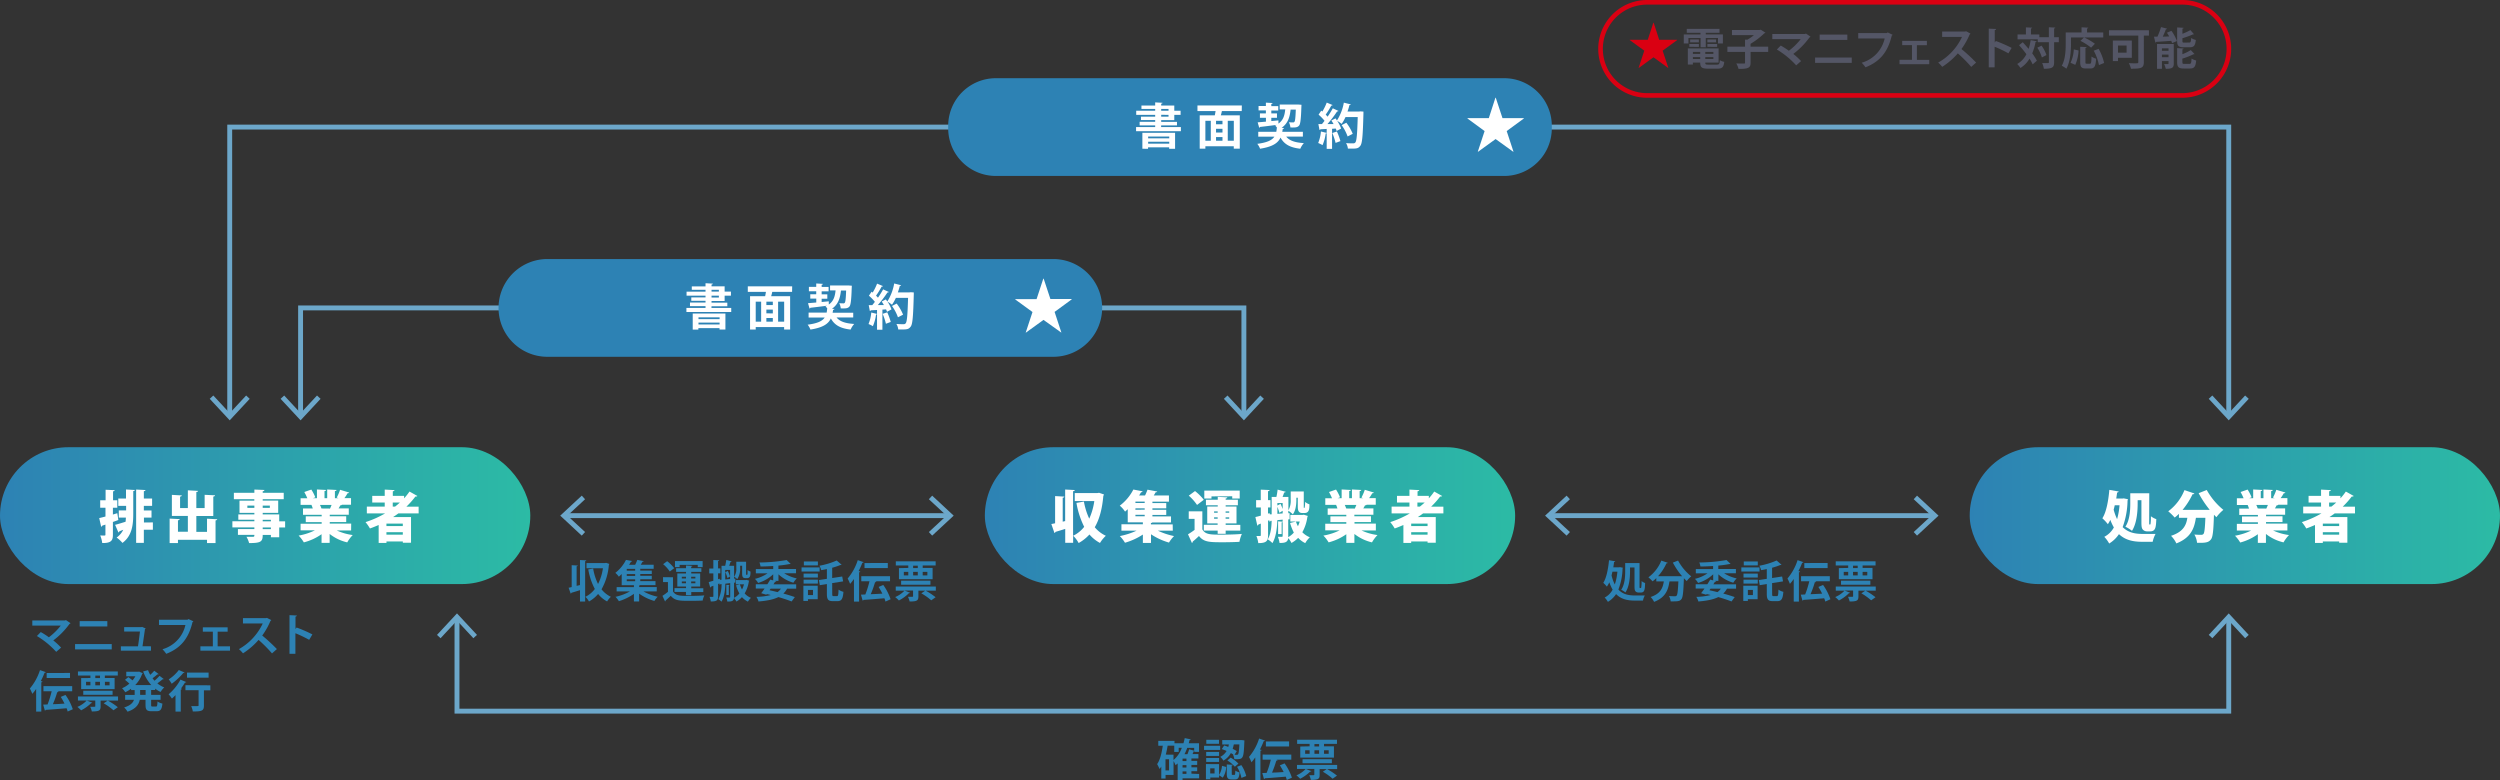 <svg xmlns="http://www.w3.org/2000/svg" xmlns:xlink="http://www.w3.org/1999/xlink" viewBox="0 0 1023 319.23"><rect x="0" y="0" width="1023" height="319.23" fill="#333333" stroke="none"/><defs><style>.cls-1{fill:url(#新規グラデーションスウォッチ_1);}.cls-2{fill:#fff;}.cls-3{fill:url(#新規グラデーションスウォッチ_1-2);}.cls-4{fill:url(#新規グラデーションスウォッチ_1-3);}.cls-5{fill:none;stroke:#6ca7ca;stroke-miterlimit:10;stroke-width:2px;}.cls-6{fill:#6ca7ca;}.cls-7{fill:#2d82b4;}.cls-8{fill:#da0012;}.cls-9{fill:#545666;}</style><linearGradient id="新規グラデーションスウォッチ_1" y1="211" x2="217" y2="211" gradientUnits="userSpaceOnUse"><stop offset="0" stop-color="#2d82b4"/><stop offset="1" stop-color="#2cbba5"/></linearGradient><linearGradient id="新規グラデーションスウォッチ_1-2" x1="403" y1="211" x2="620" y2="211" xlink:href="#新規グラデーションスウォッチ_1"/><linearGradient id="新規グラデーションスウォッチ_1-3" x1="806" y1="211" x2="1023" y2="211" xlink:href="#新規グラデーションスウォッチ_1"/></defs><g id="レイヤー_2" data-name="レイヤー 2"><g id="レイヤー_1-2" data-name="レイヤー 1"><rect class="cls-1" y="183" width="217" height="56" rx="28"/><path class="cls-2" d="M48,210l.43,2.78c-.73.28-1.49.55-2.23.8v5.18c0,2.21-.46,3.52-4.37,3.45A11.49,11.49,0,0,0,41,219.1c.43,0,.87.05,1.22.05.82,0,.92,0,.92-.39v-4.09l-1.32.43a.51.51,0,0,1-.43.44L40.6,212c.72-.16,1.59-.39,2.56-.64v-3.59H41v-3.06h2.21v-4.3l3.7.16c0,.26-.19.42-.65.49v3.65H48v3.06h-1.8v2.78Zm3.56-6v-3.7l3.61.2c0,.23-.18.37-.64.46v9.11c0,4.67-.46,9.17-4.42,12.09a13.88,13.88,0,0,0-2.39-2.2,8.1,8.1,0,0,0,2.71-3.18c-.59.26-1.15.46-1.61.65a.55.55,0,0,1-.36.46l-1.36-3.13c1.13-.28,2.67-.76,4.28-1.26.07-.56.11-1.13.14-1.71H48.61v-2.94h3V207H48.4v-3Zm11,9.77v3H58.86v5.36H55.71V200.32l3.82.2c0,.26-.23.39-.67.49v3h3.38v3H58.86v1.86H62v2.94h-3.1v2Z"/><path class="cls-2" d="M84.71,212.25l4.18.23c0,.25-.21.41-.69.51v9.22H84.71V220.9H72.82v1.31H69.41v-10l4.12.21c0,.27-.23.43-.71.5v4.67h4.05v-6.48H70.33V202.5l4.07.23c0,.25-.23.41-.71.51v4.66h3.18v-7.26l4.18.23c0,.25-.23.41-.71.5v6.53h3.4v-5.42l4.25.2c0,.28-.23.44-.71.53v7.94H80.34v6.48h4.37Z"/><path class="cls-2" d="M116.67,213.33v2.51h-2.41v4h-3.41v-.94H107.5c0,2.76-.76,3.33-5.57,3.33a9.67,9.67,0,0,0-1.08-2.57c.94,0,2.3,0,2.67,0,.57,0,.57-.3.57-.8H97.36v-2.37h6.73v-.69h-9v-2.51h9v-.62H97.52V210.5h6.57v-.64H98v-5h6.07v-.6H95.7v-2.6h8.39v-1.33l4.1.16c0,.27-.21.48-.69.55v.62h8.6v2.6h-8.6v.6h6.34v5H107.5v.64h6.76v2.83Zm-15.45-5.52h2.87v-.92h-2.87Zm9.2-.92H107.5v.92h2.92Zm-2.92,5.82v.62h3.35v-.62Zm3.35,3.82v-.69H107.5v.69Z"/><path class="cls-2" d="M143.67,217.06h-5.88a22.38,22.38,0,0,0,6.55,1.88,14.6,14.6,0,0,0-2.25,3,18.27,18.27,0,0,1-7.2-3.45v3.65h-3.31v-3.54a22,22,0,0,1-7.25,3.34,14.78,14.78,0,0,0-2.13-2.78,24.41,24.41,0,0,0,6.64-2.14H123v-2.72h8.63v-.64h-6.51v-2.37h6.51v-.64h-7.64v-2.58h4a15.34,15.34,0,0,0-.55-1.49H123V203.9h2.76a23.26,23.26,0,0,0-1.24-2.57l2.87-1a17.56,17.56,0,0,1,1.64,3.18l-1,.36h1.66v-3.58l3.74.2c0,.23-.2.39-.64.46v2.92h1.1v-3.58l3.82.2c0,.26-.23.39-.67.49v2.89h1.5l-.76-.27a18.21,18.21,0,0,0,1.38-3.18l3.72,1.13a.64.64,0,0,1-.66.28,17.05,17.05,0,0,1-1.29,2h2.71v2.72h-3.74a.68.68,0,0,1-.65.23,11.13,11.13,0,0,1-.71,1.26h4.18v2.58h-7.79v.64h6.74v2.37h-6.74v.64h8.78Zm-8.62-8.95c.21-.44.44-1,.64-1.49h-4.76a8.16,8.16,0,0,1,.6,1.45l-.27,0v0Z"/><path class="cls-2" d="M171.31,210.09H163c-.69.53-1.41,1-2.14,1.49h7.33v10.51h-3.35v-.53h-6.7v.62h-3.19v-7.35c-1.18.5-2.35,1-3.57,1.42a19.08,19.08,0,0,0-1.81-2.6,40.42,40.42,0,0,0,8-3.56h-7.46v-2.78h7.32v-1.68h-5.11v-2.71h5.11v-2.58l4,.21c0,.25-.23.41-.69.5v1.87h4.62v1a25.89,25.89,0,0,0,2.21-2.78l3.22,1.81a.63.63,0,0,1-.53.23,1.35,1.35,0,0,1-.28,0,34.26,34.26,0,0,1-3.68,4.14h5Zm-6.48,5.17v-1h-6.7v1Zm-6.7,3.52h6.7v-1h-6.7Zm2.58-13.15v1.68h.94c.69-.53,1.36-1.11,2-1.68Z"/><rect class="cls-3" x="403" y="183" width="217" height="56" rx="28"/><path class="cls-2" d="M449.75,201.65l2,.69a2.2,2.2,0,0,1-.27.58c-.46,5.26-1.56,9.49-3.5,12.83a13,13,0,0,0,4.53,3.49,13.67,13.67,0,0,0-2.39,2.94,14.85,14.85,0,0,1-4.32-3.47,17,17,0,0,1-4.42,3.5,12.33,12.33,0,0,0-2.25-3v2.9h-3.24v-5.68c-1.5.48-2.92.9-4,1.22a.57.57,0,0,1-.41.46l-1.27-3.68,1.54-.3V203l3.77.21c0,.25-.2.39-.66.46v9.79l1-.23V200.32l3.93.2c0,.26-.23.42-.69.49v18.23a12.72,12.72,0,0,0,4.55-3.66,35.08,35.08,0,0,1-3.17-9.79l3.06-.55a28,28,0,0,0,2.18,7,26.45,26.45,0,0,0,2.07-7.2h-8v-3.29h9.31Z"/><path class="cls-2" d="M479.91,217.15h-6.12a29,29,0,0,0,6.63,2.21,14.21,14.21,0,0,0-2.07,2.66,25.92,25.92,0,0,1-7.36-3.4v3.54h-3.33v-3.42a27,27,0,0,1-7.32,3.35,15,15,0,0,0-2.11-2.73,29.86,29.86,0,0,0,6.85-2.21h-6.19v-2.62h8.77v-.78h-6.19v-5.39c-.34.33-.71.65-1.1,1a10.77,10.77,0,0,0-2.16-2.44,19.39,19.39,0,0,0,5.56-6.6l3.79.72a.6.6,0,0,1-.64.39c-.25.43-.51.87-.8,1.31h2.43a18.86,18.86,0,0,0,1-2.37l4,.76c-.07.2-.28.3-.67.32-.21.41-.48.85-.76,1.29h6.21v2.55h-6.76v.57h5.66V208h-5.66v.6h5.66v2.11h-5.66v.6h7.61v2.49h-7.66a1.05,1.05,0,0,1-.57.23v.55h8.92Zm-11.5-11.32v-.57h-3.79v.57Zm0,2.72V208h-3.79v.6Zm-3.79,2.11v.6h3.79v-.6Z"/><path class="cls-2" d="M492,209.24v7.36c1.17,2.18,3.4,2.18,7.84,2.18,2.76,0,6-.09,8.33-.3a15.18,15.18,0,0,0-1,3.24c-1.79.1-4.25.17-6.55.17-5.61,0-8,0-10-2.56-.88.85-1.77,1.66-2.56,2.3a.48.48,0,0,1-.34.53l-1.59-3.52a31.73,31.73,0,0,0,2.69-1.81v-4.51h-2.39v-3.08Zm-3-8.3a19.92,19.92,0,0,1,3.59,3.58l-2.76,2.1a20,20,0,0,0-3.38-3.8Zm9.27,17.5v-1.31H492.6v-2.37h5.65v-.58H494v-6.9h4.3v-.53h-4.83V204.5h4.83v-1.19l3.91.2c0,.26-.2.42-.67.49v.5h5v2.25h-5v.53h4.44v6.9h-4.44v.58h6v2.37h-6v1.31Zm-2.53-15.32V204H492.8v-3.26h14.49V204h-3.06v-.92Zm1.06,6.14v.55h1.47v-.55Zm0,3h1.47v-.56h-1.47Zm6.19-3h-1.48v.55H503Zm0,3v-.56h-1.48v.56Z"/><path class="cls-2" d="M533.51,210.62l1.65.5a.88.88,0,0,1-.18.39,17.6,17.6,0,0,1-2.07,6.28,8.9,8.9,0,0,0,3.08,2.07,9.69,9.69,0,0,0-1.88,2.39,9.52,9.52,0,0,1-2.9-2.16,11.5,11.5,0,0,1-2.74,2.09,10.74,10.74,0,0,0-1.31-2c-.23,1.77-1.45,2-3.58,2a10,10,0,0,0-.67-2.52c.39,0,.8,0,1.13,0,.73,0,.82,0,.82-.37v-5.75c0,.12-.16.19-.41.23v4.76H523v-5.19l1.86.14v-.85l-2.18.22c-.09,3.11-.51,6.88-2,9.39a8.87,8.87,0,0,0-1.93-1.52c1.24-2.12,1.54-5,1.61-7.61l-.43,0a.5.5,0,0,1-.46.35l-.1-.58-.48.19V219c0,2.34-.62,3.24-4,3.24a10.84,10.84,0,0,0-.78-2.92c.6,0,1.26,0,1.49,0s.32-.09.32-.34v-4.72l-1,.37a.51.51,0,0,1-.43.44l-.79-3.5c.63-.13,1.41-.34,2.23-.57v-3.34H514v-3h1.9v-4.3l3.62.16c0,.26-.19.42-.65.49v3.65h1v3h-1v2.51l.65-.18.09.48.76,0v-7.12h1.93a25.89,25.89,0,0,0,.5-3l3.32.89c-.1.19-.3.28-.65.3-.16.53-.39,1.17-.64,1.8h2.39v5.45a8.08,8.08,0,0,0,.94-4.42V201.1h5.34V207c0,.83,0,.83.11.83s.19,0,.25-.09a11.2,11.2,0,0,0,.19-2.37,5.14,5.14,0,0,0,1.77,1c0,1.82-.09,3.55-2,3.55h-.94c-1.82,0-1.82-1.59-1.82-2.86v-3.4h-.59v.81c0,1.88-.23,4.41-1.45,6a10.15,10.15,0,0,0-1.84-1.47v1l.53,0,0,2.48-.57.07v7.25a8.52,8.52,0,0,0,2.3-1.87A20.2,20.2,0,0,1,527.9,214l2.41-.58a10.44,10.44,0,0,0,.81,1.91,14.6,14.6,0,0,0,.73-1.93H528v-2.69h5.06ZM524,206.16c.3.66.64,1.49.87,2.14v-2.44H522.7v1Zm-1.29,4.11,2.16-.18V209l-1.33.85c-.16-.62-.51-1.61-.83-2.46Z"/><path class="cls-2" d="M563,217.06h-5.88a22.38,22.38,0,0,0,6.55,1.88,14.6,14.6,0,0,0-2.25,3,18.33,18.33,0,0,1-7.2-3.45v3.65h-3.31v-3.54a22,22,0,0,1-7.24,3.34,14.84,14.84,0,0,0-2.14-2.78,24.3,24.3,0,0,0,6.64-2.14h-5.88v-2.72h8.62v-.64H544.4v-2.37h6.51v-.64h-7.63v-2.58h4a15.34,15.34,0,0,0-.55-1.49h-4.42V203.9h2.76a23.26,23.26,0,0,0-1.24-2.57l2.87-1a16.94,16.94,0,0,1,1.64,3.18l-1,.36H549v-3.58l3.75.2c0,.23-.21.39-.65.46v2.92h1.11v-3.58l3.81.2c0,.26-.23.39-.66.49v2.89h1.49l-.76-.27a18.21,18.21,0,0,0,1.38-3.18l3.73,1.13a.65.65,0,0,1-.67.28,15.88,15.88,0,0,1-1.29,2h2.72v2.72h-3.75c-.09.16-.32.25-.65.23a11.13,11.13,0,0,1-.71,1.26H562v2.58h-7.8v.64H561v2.37h-6.74v.64H563Zm-8.62-8.95c.21-.44.44-1,.65-1.49h-4.76a8.85,8.85,0,0,1,.59,1.45l-.27,0v0Z"/><path class="cls-2" d="M590.64,210.09h-8.32c-.69.53-1.41,1-2.14,1.49h7.33v10.51h-3.35v-.53h-6.7v.62h-3.19v-7.35c-1.17.5-2.35,1-3.56,1.42a19.17,19.17,0,0,0-1.82-2.6,40.42,40.42,0,0,0,8-3.56h-7.45v-2.78h7.31v-1.68h-5.1v-2.71h5.1v-2.58l4,.21c0,.25-.23.41-.69.5v1.87h4.62v1a24.7,24.7,0,0,0,2.21-2.78l3.22,1.81a.63.63,0,0,1-.53.23,1.26,1.26,0,0,1-.27,0,36.06,36.06,0,0,1-3.68,4.14h5Zm-6.48,5.17v-1h-6.7v1Zm-6.7,3.52h6.7v-1h-6.7ZM580,205.63v1.68H581c.69-.53,1.36-1.11,2-1.68Z"/><rect class="cls-4" x="806" y="183" width="217" height="56" rx="28"/><path class="cls-2" d="M869,203.93l1.75.34a4.75,4.75,0,0,1-.16.6,33,33,0,0,1-2,10.83c2.23,2.21,5,2.78,8.12,2.78,1.06,0,4.1,0,5.34,0a12,12,0,0,0-1.18,3.22h-4.32c-3.68,0-6.9-.69-9.47-3.13a12.94,12.94,0,0,1-4,3.84,13.39,13.39,0,0,0-2-2.74,9.38,9.38,0,0,0,3.91-3.84,20.83,20.83,0,0,1-1.45-3.1,14.14,14.14,0,0,1-1,1.77,19,19,0,0,0-2.26-2.42c1.61-2.46,2.47-7.1,2.86-11.63l3.84.67a.61.61,0,0,1-.65.39c-.11.82-.23,1.67-.37,2.5h2.58Zm-3.65,2.82c-.12.63-.28,1.22-.44,1.8a22.16,22.16,0,0,0,1.4,3.88,28.35,28.35,0,0,0,1-5.68Zm14.09,6.88c0,.87,0,1,.19,1s.27,0,.36-.12a21.19,21.19,0,0,0,.16-3.26,8,8,0,0,0,2.21,1.19c-.14,3.27-.27,5-2.53,5h-1.22a2.36,2.36,0,0,1-1.72-.69c-.44-.48-.62-1.08-.62-2.92v-9.15h-1.54V206c0,3.27-.35,8.14-2.32,11.22a13.3,13.3,0,0,0-2.7-1.68c1.82-2.78,2-6.8,2-9.56v-4.14h7.77Z"/><path class="cls-2" d="M904.21,208.62a42.41,42.41,0,0,1-4.53-6.81L903,200.5a28.18,28.18,0,0,0,6.81,8.14,16.82,16.82,0,0,0-2.86,3c-.34-.33-.66-.67-1-1-.2,6.51-.46,9.13-1.22,10.07-1,1.31-2.23,1.47-5.7,1.41a7.92,7.92,0,0,0-1.1-3.38c1.15.09,2.23.11,2.8.11a1.12,1.12,0,0,0,.92-.35c.42-.45.62-2.36.79-6.62h-3.87c-.64,4.07-1.84,8.07-8,10.49a11.45,11.45,0,0,0-2.18-3.11c5-1.65,6.23-4.34,6.67-7.38h-3.45v-1.61a16.37,16.37,0,0,1-1.73,1.52,23,23,0,0,0-2.64-2.57,20,20,0,0,0,6.64-8.67l4.07,1.38a.67.67,0,0,1-.75.29,29.79,29.79,0,0,1-4.1,6.42h10.28Z"/><path class="cls-2" d="M936,217.06h-5.88a22.38,22.38,0,0,0,6.55,1.88,14.6,14.6,0,0,0-2.25,3,18.27,18.27,0,0,1-7.2-3.45v3.65h-3.31v-3.54A22,22,0,0,1,916.7,222a14.84,14.84,0,0,0-2.14-2.78,24.3,24.3,0,0,0,6.64-2.14h-5.88v-2.72h8.62v-.64h-6.51v-2.37h6.51v-.64H916.3v-2.58h4a15.34,15.34,0,0,0-.55-1.49h-4.42V203.9h2.76a23.26,23.26,0,0,0-1.24-2.57l2.87-1a16.94,16.94,0,0,1,1.64,3.18l-1,.36H922v-3.58l3.75.2c0,.23-.21.39-.65.46v2.92h1.11v-3.58l3.81.2c0,.26-.23.39-.66.49v2.89h1.49l-.76-.27a18.21,18.21,0,0,0,1.38-3.18l3.73,1.13a.65.65,0,0,1-.67.28,17.05,17.05,0,0,1-1.29,2H936v2.72h-3.75c-.09.16-.32.25-.65.23a11.13,11.13,0,0,1-.71,1.26h4.19v2.58h-7.8v.64H934v2.37h-6.74v.64H936Zm-8.62-8.95c.21-.44.44-1,.64-1.49h-4.76a8.16,8.16,0,0,1,.6,1.45l-.27,0v0Z"/><path class="cls-2" d="M963.67,210.09h-8.32c-.69.53-1.41,1-2.14,1.49h7.33v10.51h-3.35v-.53H950.5v.62h-3.2v-7.35c-1.17.5-2.35,1-3.57,1.42a18.23,18.23,0,0,0-1.81-2.6,40.42,40.42,0,0,0,8-3.56h-7.45v-2.78h7.31v-1.68h-5.11v-2.71h5.11v-2.58l4,.21c0,.25-.23.41-.69.5v1.87h4.62v1a24.7,24.7,0,0,0,2.21-2.78l3.22,1.81a.63.63,0,0,1-.53.23,1.45,1.45,0,0,1-.28,0,34.26,34.26,0,0,1-3.68,4.14h5Zm-6.48,5.17v-1H950.5v1Zm-6.69,3.52h6.69v-1H950.5Zm2.57-13.15v1.68H954c.69-.53,1.36-1.11,2-1.68Z"/><polyline class="cls-5" points="94 169.83 94 52 912 52 912 169.83"/><polygon class="cls-6" points="102.18 163.2 100.72 161.84 94 169.06 87.29 161.84 85.82 163.2 94 172 102.18 163.2"/><polygon class="cls-6" points="903.82 163.2 905.28 161.84 912 169.06 918.71 161.84 920.18 163.2 912 172 903.82 163.2"/><polyline class="cls-5" points="187 253.17 187 291 912 291 912 253.17"/><polygon class="cls-6" points="178.82 259.8 180.28 261.16 187 253.94 193.71 261.16 195.18 259.8 187 251 178.82 259.8"/><polygon class="cls-6" points="920.18 259.8 918.72 261.16 912 253.94 905.29 261.16 903.82 259.8 912 251 920.18 259.8"/><polyline class="cls-5" points="123 169.83 123 126 509 126 509 169.83"/><polygon class="cls-6" points="131.18 163.2 129.72 161.84 123 169.06 116.29 161.84 114.82 163.2 123 172 131.18 163.2"/><polygon class="cls-6" points="500.82 163.2 502.29 161.84 509 169.06 515.71 161.84 517.18 163.2 509 172 500.82 163.2"/><rect class="cls-7" x="388.84" y="32.84" width="245.31" height="38.31" rx="18.65"/><path class="cls-7" d="M615.51,33.69a17.83,17.83,0,0,1,17.8,17.8v1a17.83,17.83,0,0,1-17.8,17.8h-208a17.83,17.83,0,0,1-17.8-17.8v-1a17.83,17.83,0,0,1,17.8-17.8h208m0-1.69h-208A19.5,19.5,0,0,0,388,51.49v1A19.5,19.5,0,0,0,407.49,72h208A19.5,19.5,0,0,0,635,52.51v-1A19.5,19.5,0,0,0,615.51,32Z"/><path class="cls-8" d="M893,1.89a18.11,18.11,0,1,1,0,36.22H674a18.11,18.11,0,0,1,0-36.22H893M893,0H674a20,20,0,0,0,0,40H893a20,20,0,0,0,0-40Z"/><path class="cls-7" d="M224,145.16a19.16,19.16,0,0,1,0-38.32H431a19.16,19.16,0,1,1,0,38.32Z"/><path class="cls-7" d="M431,107.69a18.31,18.31,0,0,1,0,36.62H224a18.31,18.31,0,0,1,0-36.62H431m0-1.69H224a20,20,0,0,0,0,40H431a20,20,0,0,0,0-40Z"/><path class="cls-2" d="M475.12,52h8.1V53.7H464.88V52h7.82V51.3h-6.36V49.84h6.36v-.7h-5.82v-1.4h5.82V47h-7.76V45.32h7.76v-.74h-5.62v-1.4h5.62V41.9l3,.16c0,.22-.16.32-.54.38v.74h5.36v2.14h2.58V47h-2.58v2.16h-5.36v.7h6.46V51.3h-6.46Zm-7.66,8.86V54.34h13.38v6.54h-2.42V60.3h-8.64v.6Zm11-5h-8.64v.74h8.64Zm-8.64,2.92h8.64V58h-8.64Zm5.34-14.2v.74h3v-.74Zm0,2.4v.76h3V47Z"/><path class="cls-2" d="M508.12,45.44H500a17.39,17.39,0,0,1-.44,1.76h7.76V60.84h-2.46v-1H493.24v1h-2.32V47.2h6.18c.12-.56.22-1.18.32-1.76H490V43.16h18.16Zm-14.88,4V57.6h2.22V49.42Zm7,1.4v-1.4H497.6v1.4Zm0,3.4V52.7H497.6v1.52ZM497.6,56.1v1.5h2.64V56.1Zm7.28,1.5V49.42H502.4V57.6Z"/><path class="cls-2" d="M533.14,55.9h-6.82c1.34,1.68,3.64,2.44,7.22,2.66a8.63,8.63,0,0,0-1.46,2.3c-4.22-.48-6.58-1.82-8.1-4.56-1,2.2-3.16,3.74-8.36,4.56a7,7,0,0,0-1.14-2c4.1-.54,6-1.48,7-2.94h-6.6v-2h7.38c.1-.54.18-1.12.24-1.76a4.48,4.48,0,0,0-.74-.76,5,5,0,0,0,.66-.3v0c-2.56.34-5.14.66-6.82.84a.42.42,0,0,1-.34.32l-.62-2.2c.94-.08,2.1-.16,3.38-.28V48.2h-2.46V46.4H518V45.18h-3v-1.8h3V42l2.74.16c0,.18-.16.3-.52.36v.9h2.84v1.8h-2.84V46.4h2.32v1.8h-2.32v1.34l2.92-.28,0,1.32c2-1.4,2.54-3.42,2.78-5.8h-2.26v-2h7.66l1.26.1c-.12,1-.1,7.36-.92,8.42-.66.84-1.4.92-3.62.86a6.26,6.26,0,0,0-.62-2.14c.7.06,1.32.08,1.66.08a.66.66,0,0,0,.6-.26c.28-.34.44-1.66.56-5h-2.12c-.32,2.9-1,5.6-3.68,7.46l1,.08c0,.2-.22.34-.54.38-.06.4-.12.8-.2,1.18h8.44Z"/><path class="cls-2" d="M556.64,45.58l1.28.08c0,.2,0,.52,0,.78-.24,9-.48,12.18-1.26,13.2s-1.36,1.18-3.44,1.18c-.54,0-1.1,0-1.66,0a5.32,5.32,0,0,0-.76-2.26c1.26.1,2.4.1,2.92.1a1,1,0,0,0,.86-.34c.58-.6.8-3.52,1-10.42h-5a16.62,16.62,0,0,1-1.58,2.8,12,12,0,0,0-1.82-1.24,14.74,14.74,0,0,1,1.62,3.14l-1.84,1a8.54,8.54,0,0,0-.38-1l-1.5.1v8.22h-2.2V54.46c-.06.12-.22.16-.4.14a17.87,17.87,0,0,1-1.3,4.8,10.53,10.53,0,0,0-1.78-.88,15.89,15.89,0,0,0,1.12-4.72l2.36.58V52.76l-2.56.14a.43.43,0,0,1-.38.28l-.46-2.4h1.46c.34-.42.7-.86,1.06-1.34a18.06,18.06,0,0,0-2.44-2.52l1.1-1.64.44.36a21.33,21.33,0,0,0,1.8-3.66l2.4,1a.52.52,0,0,1-.54.22,31.86,31.86,0,0,1-2.28,3.7q.45.45.78.84a36.6,36.6,0,0,0,2.12-3.42l2.34,1.08a.68.68,0,0,1-.58.2,45.4,45.4,0,0,1-3.94,5.16l2.5,0c-.3-.5-.6-1-.9-1.46.64-.34,1.18-.6,1.7-.86.2.28.38.56.58.86A20.08,20.08,0,0,0,549.9,42l2.84.72c-.06.18-.24.28-.54.26a26.87,26.87,0,0,1-.8,2.66h4.72Zm-10.12,12.9a25.24,25.24,0,0,0-1.34-4.06l1.88-.62a26.64,26.64,0,0,1,1.44,3.94Zm4.4-8.26a19.22,19.22,0,0,1,2.62,4.54l-2.1,1.08A18.79,18.79,0,0,0,549,51.2Z"/><path class="cls-2" d="M291.12,126h8.1v1.66H280.88V126h7.82v-.74h-6.36v-1.46h6.36v-.7h-5.82v-1.4h5.82V121h-7.76v-1.66h7.76v-.74h-5.62v-1.4h5.62V115.9l3,.16c0,.22-.16.32-.54.38v.74h5.36v2.14h2.58V121h-2.58v2.16h-5.36v.7h6.46v1.46h-6.46Zm-7.66,8.86v-6.56h13.38v6.54h-2.42v-.58h-8.64v.6Zm11-5h-8.64v.74h8.64Zm-8.64,2.92h8.64V132h-8.64Zm5.34-14.2v.74h3v-.74Zm0,2.4v.76h3V121Z"/><path class="cls-2" d="M324.12,119.44H316a17.39,17.39,0,0,1-.44,1.76h7.76v13.64h-2.46v-1H309.24v1h-2.32V121.2h6.18c.12-.56.22-1.18.32-1.76H306v-2.28h18.16Zm-14.88,4v8.18h2.22v-8.18Zm7,1.4v-1.4H313.6v1.4Zm0,3.4V126.7H313.6v1.52Zm-2.64,1.88v1.5h2.64v-1.5Zm7.28,1.5v-8.18H318.4v8.18Z"/><path class="cls-2" d="M349.14,129.9h-6.82c1.34,1.68,3.64,2.44,7.22,2.66a8.63,8.63,0,0,0-1.46,2.3c-4.22-.48-6.58-1.82-8.1-4.56-1,2.2-3.16,3.74-8.36,4.56a7,7,0,0,0-1.14-2c4.1-.54,6-1.48,7-2.94h-6.6v-2h7.38c.1-.54.18-1.12.24-1.76a4.48,4.48,0,0,0-.74-.76,5,5,0,0,0,.66-.3v0c-2.56.34-5.14.66-6.82.84a.42.42,0,0,1-.34.32l-.62-2.2c.94-.08,2.1-.16,3.38-.28V122.2h-2.46v-1.8H334v-1.22h-3v-1.8h3V116l2.74.16c0,.18-.16.3-.52.36v.9h2.84v1.8h-2.84v1.22h2.32v1.8h-2.32v1.34l2.92-.28,0,1.32c2-1.4,2.54-3.42,2.78-5.8h-2.26v-2h7.66l1.26.1c-.12,1-.1,7.36-.92,8.42-.66.84-1.4.92-3.62.86a6.26,6.26,0,0,0-.62-2.14c.7.06,1.32.08,1.66.08a.66.66,0,0,0,.6-.26c.28-.34.44-1.66.56-5h-2.12c-.32,2.9-1,5.6-3.68,7.46l1,.08c0,.2-.22.34-.54.38-.06.4-.12.8-.2,1.18h8.44Z"/><path class="cls-2" d="M372.64,119.58l1.28.08c0,.2,0,.52,0,.78-.24,9-.48,12.18-1.26,13.2s-1.36,1.18-3.44,1.18c-.54,0-1.1,0-1.66,0a5.32,5.32,0,0,0-.76-2.26c1.26.1,2.4.1,2.92.1a1,1,0,0,0,.86-.34c.58-.6.8-3.52,1-10.42h-5a16.62,16.62,0,0,1-1.58,2.8,12,12,0,0,0-1.82-1.24,14.74,14.74,0,0,1,1.62,3.14l-1.84,1a8.54,8.54,0,0,0-.38-1l-1.5.1v8.22h-2.2v-6.38c-.06.12-.22.16-.4.14a17.87,17.87,0,0,1-1.3,4.8,10.53,10.53,0,0,0-1.78-.88,15.89,15.89,0,0,0,1.12-4.72l2.36.58v-1.62l-2.56.14a.43.43,0,0,1-.38.28l-.46-2.4h1.46c.34-.42.7-.86,1.06-1.34a18.06,18.06,0,0,0-2.44-2.52l1.1-1.64.44.36a21.33,21.33,0,0,0,1.8-3.66l2.4,1a.52.52,0,0,1-.54.22,31.86,31.86,0,0,1-2.28,3.7q.45.45.78.84a36.6,36.6,0,0,0,2.12-3.42l2.34,1.08a.68.68,0,0,1-.58.2,45.4,45.4,0,0,1-3.94,5.16l2.5,0c-.3-.5-.6-1-.9-1.46.64-.34,1.18-.6,1.7-.86.2.28.38.56.58.86A20.08,20.08,0,0,0,365.9,116l2.84.72c-.06.18-.24.28-.54.26a26.87,26.87,0,0,1-.8,2.66h4.72Zm-10.12,12.9a25.24,25.24,0,0,0-1.34-4.06l1.88-.62a26.64,26.64,0,0,1,1.44,3.94Zm4.4-8.26a19.22,19.22,0,0,1,2.62,4.54l-2.1,1.08A18.79,18.79,0,0,0,365,125.2Z"/><path class="cls-2" d="M429.82,122.35h8.72v.15l-7,5.13,2.77,8.42-.1,0L427,130.9l-7.18,5.2-.1,0,2.78-8.42-7.05-5.13v-.15h8.72l2.75-8.37h.15Z"/><path class="cls-2" d="M614.82,48.35h8.72v.15l-7,5.13,2.77,8.42-.1.05L612,56.9l-7.18,5.2-.1-.05,2.78-8.42-7-5.13v-.15h8.72L611.92,40h.15Z"/><path class="cls-8" d="M678.94,16.3h7.33v.12l-5.92,4.31,2.33,7.07-.08,0-6-4.36-6,4.36-.09,0,2.33-7.07-5.92-4.31V16.3h7.33l2.31-7h.12Z"/><path class="cls-9" d="M690.91,15.54v2.25H689v-3.7h6.84v-.68h-5.62v-1.6h13.4v1.6H698v.68h7v3.7h-2V15.54h-5v3.79h-2.12V15.54Zm6.89,10.08c0,.7.15.83,1.32.83h3.44c.91,0,1.08-.27,1.2-1.82a5.8,5.8,0,0,0,1.8.68c-.25,2.2-.84,2.79-2.82,2.79h-3.82c-2.58,0-3.19-.57-3.19-2.48h-3v.79h-2.07V19.8h12.59v5.82Zm-6.53-6.48V18h3.92v1.19Zm.34-3h3.56v1.18h-3.56Zm4.12,5.11h-3v.81h3Zm-3,2.9h3v-.79h-3Zm8.38-2.09v-.81h-3.3v.81Zm-3.3,2.09h3.3v-.79h-3.3Zm.85-8h3.55v1.18h-3.55Zm0,3V18h4v1.19Z"/><path class="cls-9" d="M723.54,19.1v2.16h-7.2v4.38c0,2-.74,2.61-4.93,2.55a9.3,9.3,0,0,0-.92-2.23c1.26.05,2.66.05,3.08.05s.5-.09.5-.41V21.26h-7.22V19.1h7.22V16.22l1,0a18.76,18.76,0,0,0,2.65-1.85h-9V12.28h11.38l.38-.13,1.94,1.22a.64.64,0,0,1-.48.26,29.71,29.71,0,0,1-5.62,4.3V19.1Z"/><path class="cls-9" d="M740.84,15a.48.48,0,0,1-.38.29,31.2,31.2,0,0,1-6.64,6.77A29.47,29.47,0,0,1,737,25l-2,1.74a34.85,34.85,0,0,0-7.91-6.48l1.59-1.62A32.91,32.91,0,0,1,732,20.77,25.53,25.53,0,0,0,736.86,16H725.23V13.9h13.43l.31-.18Z"/><path class="cls-9" d="M757.73,23.55v2.18h-15V23.55Zm-1.8-9.38v2.17H744.6V14.17Z"/><path class="cls-9" d="M774.47,14.24a.87.87,0,0,1-.36.3c-1.6,6.76-4.84,10.68-10.75,13a15.54,15.54,0,0,0-1.55-1.87,13.38,13.38,0,0,0,9.4-9.92H760.39V13.54h11.67l.39-.27Z"/><path class="cls-9" d="M788.48,16.71v1.78h-4.09v6h5.06v1.77H777.28V24.48h5.1v-6h-4V16.71Z"/><path class="cls-9" d="M806.32,13.75a.54.54,0,0,1-.32.31,29.35,29.35,0,0,1-3.37,6,72.72,72.72,0,0,1,6,5.54l-2,1.77a57.42,57.42,0,0,0-5.49-5.53,29.6,29.6,0,0,1-6.38,5.51,11.8,11.8,0,0,0-1.67-1.73,23.36,23.36,0,0,0,9.76-10.51h-8.12V12.91h9.41l.38-.13Z"/><path class="cls-9" d="M821.84,21.82a50,50,0,0,0-5.64-2.7v8.42h-2.41V11.72l3,.14c0,.22-.16.4-.54.45v5.08l.45-.61a58,58,0,0,1,6.47,2.82Z"/><path class="cls-9" d="M827.71,17.28c.77.83,1.6,1.77,2.39,2.72a20.85,20.85,0,0,0,.85-3.58l2.47.46c-.06.19-.2.28-.47.29a22.93,22.93,0,0,1-1.37,4.68,19.66,19.66,0,0,1,1.91,3l-1.73,1.48A15.76,15.76,0,0,0,830.48,24a11.3,11.3,0,0,1-3.71,3.82,10.07,10.07,0,0,0-1.33-1.64,9.42,9.42,0,0,0,3.76-4,46.23,46.23,0,0,0-3-3.69Zm14.76-2.07v2.07h-1.92v8.18c0,2.08-.65,2.68-4.2,2.68a9,9,0,0,0-.68-2.32c.61,0,1.2,0,1.65,0,1.07,0,1.09,0,1.09-.39V17.28h-4.56V16.09h-8.27v-2H829V11.2l2.53.12c0,.18-.14.29-.46.34v2.43h3.42v1.12h3.91V11.16l2.62.13c0,.18-.16.3-.48.36v3.56Zm-6.93,8.3a15.55,15.55,0,0,0-1.87-4l1.73-.83a14.44,14.44,0,0,1,2,3.84Z"/><path class="cls-9" d="M847.45,15.34v2.52c0,2.93-.27,7.42-1.91,10.26a9.56,9.56,0,0,0-1.87-1.22c1.5-2.6,1.62-6.41,1.62-9V13.28h6.48v-2.1l2.74.14c0,.18-.14.29-.49.36v1.6h6.63v2.06h-7.8a24.09,24.09,0,0,1,4.38,2.57l-1.55,1.6a23.84,23.84,0,0,0-4.36-2.79l1.43-1.38Zm3.1,5.31a16.31,16.31,0,0,1-1.35,5.89l-1.93-.85a14.56,14.56,0,0,0,1.33-5.47Zm2.81,4.68c0,.65.07.74.54.74h1.29c.51,0,.6-.43.65-2.94a5.85,5.85,0,0,0,1.89.89c-.18,3.09-.68,4-2.34,4h-1.85c-1.86,0-2.32-.64-2.32-2.66V19.14l2.62.14c0,.18-.16.29-.48.36Zm5.53,1.3a20.65,20.65,0,0,0-2.13-5.89l2-.74A20.78,20.78,0,0,1,861,25.76Z"/><path class="cls-9" d="M879.34,12.38v2.18h-2.08V25.42c0,2.43-1.08,2.7-5.26,2.7a9.81,9.81,0,0,0-.9-2.29c.77.06,1.64.08,2.3.08,1.48,0,1.59,0,1.59-.53V14.56H863V12.38Zm-7,11.26h-5.65V25h-2.11V16.6h7.76Zm-2.14-5h-3.51v2.92h3.51Z"/><path class="cls-9" d="M886.79,11.74a.57.57,0,0,1-.51.25A31.32,31.32,0,0,1,885,15c.85,0,1.73-.06,2.63-.09-.29-.54-.61-1.06-.92-1.53l1.84-.76a16.71,16.71,0,0,1,2.25,4.18l-2,.83a6.36,6.36,0,0,0-.32-.92c-2.31.18-4.63.32-6.16.43a.43.43,0,0,1-.33.29L881.4,15l1.43,0a28.81,28.81,0,0,0,1.46-3.92ZM889.51,18v8c0,1.79-.76,2.15-3.28,2.15a8.2,8.2,0,0,0-.68-1.93c.37,0,.75,0,1.06,0,.68,0,.75,0,.75-.29V25h-2.7v3.16h-2V18Zm-2.15,1.78h-2.7v1h2.7Zm-2.7,3.62h2.7V22.34h-2.7Zm11.17-6c.59,0,.72-.27.79-1.85a6,6,0,0,0,1.91.79c-.24,2.34-.81,3-2.49,3h-2.5c-2.12,0-2.65-.63-2.65-2.62V11.23l2.65.15c0,.18-.16.28-.49.34v2.1a22.43,22.43,0,0,0,3.26-1.51L897.77,14c-.07.07-.2.07-.41.07a34.78,34.78,0,0,1-4.31,1.57v1.08c0,.65.11.72.8.72Zm-2.79,8c0,.65.12.74.82.74h2.07c.64,0,.76-.34.85-2.18a6.35,6.35,0,0,0,1.89.79c-.23,2.56-.79,3.28-2.54,3.28h-2.57c-2.13,0-2.67-.63-2.67-2.63V19.69l2.63.15c0,.18-.14.29-.48.34v2a19.11,19.11,0,0,0,3.42-1.69L898,22.12a.71.71,0,0,1-.45.08A29.29,29.29,0,0,1,893,24Z"/><path class="cls-7" d="M237.33,229.16l2.58.14c0,.18-.16.29-.47.33v16.51h-2.11v-4.65c-1.33.43-2.61.81-3.51,1.08a.39.39,0,0,1-.3.33l-.85-2.4c.38-.07.79-.16,1.26-.27v-8.95l2.49.13c0,.18-.15.29-.47.32v8l1.38-.32ZM248,230.31l1.34.45a1.37,1.37,0,0,1-.2.38,23.71,23.71,0,0,1-3,10,10.87,10.87,0,0,0,3.84,3.08,8.37,8.37,0,0,0-1.55,1.89,11.75,11.75,0,0,1-3.68-3.06,13.4,13.4,0,0,1-3.74,3.08,7.26,7.26,0,0,0-1.48-1.91,10.69,10.69,0,0,0,3.87-3.21,26.72,26.72,0,0,1-2.68-8l2-.36a22.48,22.48,0,0,0,2,6.31,20.49,20.49,0,0,0,2-6.43H240v-2.13h7.61Z"/><path class="cls-7" d="M268.73,242h-5.44a21,21,0,0,0,5.84,2.19,8.85,8.85,0,0,0-1.36,1.73,20.59,20.59,0,0,1-6.23-3v3.19H259.4V243a20.81,20.81,0,0,1-6.16,3,9.57,9.57,0,0,0-1.38-1.78,21,21,0,0,0,5.92-2.23h-5.45v-1.73h7.07v-.81h-5v-4.56c-.37.38-.77.74-1.18,1.1a6.94,6.94,0,0,0-1.43-1.57,15.43,15.43,0,0,0,4.36-5.31l2.5.45c-.05.16-.19.27-.46.29-.24.41-.49.83-.76,1.26h2.48a17.15,17.15,0,0,0,.87-2l2.63.5c-.06.15-.2.22-.49.24-.2.38-.45.81-.72,1.24h5.28v1.67H262v.73h4.71v1.4H262v.74h4.71v1.4H262v.76h6.23v1.64h-6.27a.91.91,0,0,1-.4.14v.67h7.19Zm-8.82-8.48v-.73h-3.44v.73Zm0,2.14v-.74h-3.44v.74Zm-3.44,1.4v.76h3.44v-.76Z"/><path class="cls-7" d="M275.39,236.22V242c1.08,1.84,3.06,1.84,6.37,1.84,2.15,0,4.72-.05,6.45-.2a9.47,9.47,0,0,0-.68,2.11c-1.37.07-3.35.11-5.17.11-4.16,0-6.23,0-7.87-2.07-.72.7-1.48,1.38-2.12,1.92,0,.22-.06.29-.24.38l-1.06-2.27c.7-.47,1.51-1,2.25-1.65v-4h-2v-2ZM273,229.63a15.29,15.29,0,0,1,2.87,2.88l-1.79,1.35a14.55,14.55,0,0,0-2.73-3Zm7.69,13.9v-1.3H276v-1.56h4.72V240h-3.56v-5.33h3.56V234h-4.05v-1.5h4.05v-1.1l2.58.15c0,.18-.15.29-.47.34v.61H287V234h-4.14v.66h3.65V240h-3.65v.71h4.93v1.56h-4.93v1.3Zm-2.59-12.39v.94H276.2v-2.49h11.31v2.49h-2v-.94ZM279,236v.7h1.71V236Zm0,2.66h1.71v-.72H279Zm5.55-2.66h-1.73v.7h1.73Zm0,2.66v-.72h-1.73v.72Z"/><path class="cls-7" d="M305.48,237.28l1.09.34c0,.13-.09.18-.14.27a13.91,13.91,0,0,1-1.71,4.94,6.9,6.9,0,0,0,2.57,1.81,7.16,7.16,0,0,0-1.24,1.55,8,8,0,0,1-2.45-1.85,8.63,8.63,0,0,1-2.27,1.82,5.82,5.82,0,0,0-1-1.44c-.13,1.26-.88,1.44-2.72,1.44a6.21,6.21,0,0,0-.45-1.66c1.64.05,1.64,0,1.64-.27v-5.62l-2,.24c-.05,2.43-.38,5.38-1.56,7.36a5.83,5.83,0,0,0-1.28-1,13.5,13.5,0,0,0,1.29-6.23l-.45.05a.35.35,0,0,1-.32.27l-.11-.56-.52.22v5c0,1.75-.61,2.16-3,2.16a6.86,6.86,0,0,0-.52-1.89c.56,0,1.13,0,1.31,0s.27-.07.27-.29v-4.26c-.37.14-.73.29-1,.39a.34.34,0,0,1-.29.33L290,238.2l1.9-.56v-3h-1.67v-2h1.67v-3.49l2.4.12c0,.18-.15.29-.47.33v3h.95v2h-.95v2.42l.68-.22.09.47.65-.06v-5.69h1.5c.18-.77.36-1.71.45-2.39l2.19.59c-.07.13-.21.2-.46.22-.15.45-.33,1-.54,1.58h2v5.24l.52,0,0,1.62-.54.07v5.82a2.11,2.11,0,0,1,0,.36,7,7,0,0,0,2.19-1.78,14.41,14.41,0,0,1-1.36-3.35l1.58-.38a11.21,11.21,0,0,0,.85,2.11,10.21,10.21,0,0,0,.81-2.13h-3.32v-1.75h4.11Zm-8.72-.16,2-.18v-3.71h-2Zm.92-.58a13.06,13.06,0,0,0-.87-2.37l1-.55a16.23,16.23,0,0,1,.91,2.27Zm.86,2.86c0,.09-.1.18-.32.22v3.85h-1V239.3Zm4.32-7.9v.92a7.65,7.65,0,0,1-1.17,4.57,6.2,6.2,0,0,0-1.27-1,5.86,5.86,0,0,0,.88-3.6v-2.52h4v4.67c0,.61,0,.68.15.68.32,0,.41,0,.45-.49,0-.23,0-.79,0-1.49a3.62,3.62,0,0,0,1.21.65c0,1.49-.07,2.68-1.42,2.68H305c-1.31,0-1.31-1-1.31-2.07v-3Z"/><path class="cls-7" d="M320.89,234.58a16,16,0,0,0,5.15,2.11,8.64,8.64,0,0,0-1.38,1.76,15.06,15.06,0,0,1-6.11-3.44v2.67H317l.68.18c-.07.16-.21.23-.54.21-.2.33-.41.69-.65,1.05h9.31v1.76h-3.71a8.32,8.32,0,0,1-1.53,2c1.8.5,3.44,1,4.68,1.45l-1.31,1.79c-1.41-.56-3.3-1.19-5.4-1.8-2,1-4.63,1.51-8.16,1.81a5.8,5.8,0,0,0-.85-1.89,27.27,27.27,0,0,0,5.89-.75c-.54-.15-1.08-.27-1.64-.4l-.19.27-2.09-.63c.41-.54.9-1.19,1.38-1.89h-3.6v-1.76H314c.44-.67.83-1.32,1.19-1.91l1.21.32V235a15.25,15.25,0,0,1-6.18,3.54,8.37,8.37,0,0,0-1.29-1.67,15.21,15.21,0,0,0,5.16-2.27h-4.8v-1.75h7.11v-1.24c-1.73.13-3.51.18-5.19.2a7.12,7.12,0,0,0-.45-1.64,67.12,67.12,0,0,0,11.13-1l1.64,1.55a.45.45,0,0,1-.29.09.68.68,0,0,1-.2,0,40.75,40.75,0,0,1-4.52.63v1.4h7.21v1.75Zm-6,6.95c1.1.23,2.2.49,3.28.76a5.6,5.6,0,0,0,1.38-1.41h-4.21Z"/><path class="cls-7" d="M335.39,232.17v1.71H328v-1.71Zm-.78,7.52v5.51h-4v.7h-1.87v-6.21Zm-5.78-3.35v-1.63h5.84v1.63Zm0,2.47v-1.62h5.84v1.62Zm5.85-9.07v1.63h-5.74v-1.63Zm-2,11.66h-2.07v2.09h2.07Zm7.87,1.53c0,.85.07,1,.56,1h1.39c.46,0,.57-.53.64-2.65a6,6,0,0,0,2,.9c-.22,2.81-.76,3.8-2.4,3.8h-2c-1.85,0-2.38-.69-2.38-3V239l-2.89.45-.37-2.09,3.26-.5v-4c-.77.16-1.55.32-2.3.45a8.92,8.92,0,0,0-.74-1.82,30.22,30.22,0,0,0,7.06-2.14l2,1.74c-.09.11-.27.11-.5.11a26.2,26.2,0,0,1-3.35,1.12v4.21l4.11-.63.36,2-4.47.7Z"/><path class="cls-7" d="M349.43,236.92a18.58,18.58,0,0,1-1.57,2,17.88,17.88,0,0,0-1-2.18,22.07,22.07,0,0,0,4.14-7.53l2.39.83a.49.49,0,0,1-.5.22,35,35,0,0,1-1.55,3.43l.67.18c0,.17-.16.29-.47.31v12h-2.09Zm12,2.45a21.75,21.75,0,0,1,3,5.85l-2.11.94a7.73,7.73,0,0,0-.43-1.35c-3.17.27-6.39.54-8.53.66a.44.44,0,0,1-.36.31l-.69-2.45,1.79-.07a40.59,40.59,0,0,0,1.69-5.4h-3.35v-2.09h11.76v2.09h-6.07l.47.14c-.08.16-.25.25-.54.27a40.42,40.42,0,0,1-1.75,4.88c1.51-.05,3.13-.14,4.75-.23a29,29,0,0,0-1.54-2.74Zm1.86-9v2.07h-9.53V230.4Z"/><path class="cls-7" d="M382.94,240v1.69h-4.18a25.66,25.66,0,0,1,4.09,2.7l-1.78,1.26a24.3,24.3,0,0,0-4.06-2.86l1.62-1.1h-2.82v2.36c0,1.69-.56,2.08-3.6,2.08a8.26,8.26,0,0,0-.67-1.92l1.23,0c.81,0,.86,0,.86-.27v-2.28h-3.46l2.25.9a.47.47,0,0,1-.48.16,16.79,16.79,0,0,1-4.11,3,12.78,12.78,0,0,0-1.53-1.4,11.06,11.06,0,0,0,3.8-2.61h-3.56V240Zm-11.27-7.6v-1h-5.1v-1.69h16.3v1.69h-5.3v1h4.05V237H367.85v-4.52Zm9.07,6.86h-12v-1.64h12ZM369.85,234v1.45h1.82V234Zm5.71-1.54v-1h-1.91v1ZM373.65,234v1.45h1.91V234Zm5.83,0h-1.91v1.45h1.91Z"/><path class="cls-7" d="M28.83,255a.46.46,0,0,1-.37.29,31.49,31.49,0,0,1-6.65,6.77A28.69,28.69,0,0,1,25,265l-2,1.74a34.79,34.79,0,0,0-7.9-6.48l1.58-1.62A32.91,32.91,0,0,1,20,260.77,25.6,25.6,0,0,0,24.86,256H13.22V253.9H26.66l.3-.18Z"/><path class="cls-7" d="M45.72,263.55v2.18h-15v-2.18Zm-1.8-9.38v2.17H32.6v-2.17Z"/><path class="cls-7" d="M61.78,264.47v1.78H49.46v-1.78h7c.27-1.64.63-4.43.81-6.05H50.81v-1.79h7l.34-.1,1.46.64a.48.48,0,0,1-.29.27c-.23,1.71-.77,5.3-1,7Z"/><path class="cls-7" d="M79.14,254.24a.81.81,0,0,1-.36.3c-1.6,6.76-4.84,10.68-10.75,13a15.46,15.46,0,0,0-1.54-1.87,13.39,13.39,0,0,0,9.39-9.92H65.06v-2.16H76.73l.4-.27Z"/><path class="cls-7" d="M93.15,256.71v1.78H89.06v6h5.06v1.77H82v-1.77h5.1v-6H83v-1.78Z"/><path class="cls-7" d="M111,253.75a.56.56,0,0,1-.33.31,28.89,28.89,0,0,1-3.37,6,71.16,71.16,0,0,1,6,5.54l-2,1.77a56.29,56.29,0,0,0-5.49-5.53,29.36,29.36,0,0,1-6.38,5.51,11.8,11.8,0,0,0-1.67-1.73,23.36,23.36,0,0,0,9.76-10.51H99.42v-2.16h9.41l.38-.13Z"/><path class="cls-7" d="M126.51,261.82a49.88,49.88,0,0,0-5.63-2.7v8.42h-2.42V251.72l3,.14c0,.22-.17.4-.54.45v5.08l.45-.61a57,57,0,0,1,6.46,2.82Z"/><path class="cls-7" d="M14.79,281.92a18.58,18.58,0,0,1-1.57,2,17.88,17.88,0,0,0-1-2.18,22.07,22.07,0,0,0,4.14-7.53l2.39.83a.49.49,0,0,1-.5.22,35,35,0,0,1-1.55,3.43l.67.18c0,.17-.16.29-.47.31v12H14.79Zm12,2.45a21.75,21.75,0,0,1,3,5.85l-2.1.94a8.78,8.78,0,0,0-.44-1.35c-3.17.27-6.39.54-8.53.66a.44.44,0,0,1-.36.31l-.69-2.45,1.79-.07a40.59,40.59,0,0,0,1.69-5.4H17.78v-2.09H29.54v2.09H23.47l.47.14q-.11.24-.54.27a40.42,40.42,0,0,1-1.75,4.88c1.51,0,3.13-.14,4.75-.23a29,29,0,0,0-1.54-2.74Zm1.86-9v2.07H19.09V275.4Z"/><path class="cls-7" d="M48.3,285v1.69H44.12a25.66,25.66,0,0,1,4.09,2.7l-1.78,1.26a24.6,24.6,0,0,0-4-2.86l1.62-1.1H41.17v2.36c0,1.69-.56,2.08-3.6,2.08a8.26,8.26,0,0,0-.67-1.92l1.23,0c.81,0,.86,0,.86-.27v-2.28H35.53l2.25.9a.47.47,0,0,1-.48.16,16.79,16.79,0,0,1-4.11,2.95,12.78,12.78,0,0,0-1.53-1.4,11.06,11.06,0,0,0,3.8-2.61H31.9V285ZM37,277.44v-1h-5.1v-1.69h16.3v1.69h-5.3v1h4V282H33.21v-4.52Zm9.07,6.86h-12v-1.64h12ZM35.21,279v1.45H37V279Zm5.71-1.54v-1H39v1ZM39,279v1.45h1.91V279Zm5.83,0H42.93v1.45h1.91Z"/><path class="cls-7" d="M63.5,282.35H61.84v2h3.87v2H61.84v2c0,.66.07.77.58.77h1.4c.47,0,.56-.36.63-2.07a5.79,5.79,0,0,0,2,.85c-.22,2.39-.78,3.13-2.38,3.13H62c-2,0-2.45-.65-2.45-2.66v-2H57.18c-.4,1.93-1.6,3.73-5,4.85a8.28,8.28,0,0,0-1.37-1.73c2.52-.77,3.6-1.91,4-3.12h-3.6v-2h3.89v-2H53.65v-.56a13.27,13.27,0,0,1-2.4,1.46,8.21,8.21,0,0,0-1.31-1.64,11.13,11.13,0,0,0,3-1.89,23.4,23.4,0,0,0-1.8-1.55l1.37-1.11a19.75,19.75,0,0,1,1.72,1.33,10,10,0,0,0,1.16-1.67H51.67v-1.86h4.91l.34-.07,1.52.68a.78.78,0,0,1-.27.27,12.54,12.54,0,0,1-2.83,4.56h6.55a17.18,17.18,0,0,1-3.31-5.56l2-.54a12.43,12.43,0,0,0,.9,1.92,17,17,0,0,0,1.64-1.67l1.81,1.37a.57.57,0,0,1-.52.1,22.47,22.47,0,0,1-2,1.61c.26.32.52.64.81,1a20.67,20.67,0,0,0,2.06-2L67,277.85a.39.39,0,0,1-.33.13.47.47,0,0,1-.16,0c-.54.47-1.37,1.13-2.12,1.66a11,11,0,0,0,2.82,1.65,8.13,8.13,0,0,0-1.49,1.86,11.21,11.21,0,0,1-2.23-1.37Zm-3.91,2v-2H57.34v2Z"/><path class="cls-7" d="M71.82,284.44c-.48.52-1,1-1.47,1.42A16.38,16.38,0,0,0,69,284.1a20.65,20.65,0,0,0,4.85-6l2.37,1a.44.44,0,0,1-.5.16c-.49.82-1.06,1.66-1.66,2.47l.4.13a.54.54,0,0,1-.49.32v9H71.82Zm3.71-9.25a.49.49,0,0,1-.5.16,26.25,26.25,0,0,1-4.77,4.44A15.08,15.08,0,0,0,69.05,278a16.18,16.18,0,0,0,4.12-3.83Zm10.55,5.24v2.05H83.45v6.21c0,2.14-.81,2.45-4.55,2.45a8.19,8.19,0,0,0-.67-2.2l2.15,0c.71,0,.88,0,.88-.34v-6.16H75.89v-2.05Zm-.72-5.19v2.05H76.52v-2.05Z"/><path class="cls-7" d="M662.92,232.08l1.13.23a1.38,1.38,0,0,1-.1.4,25.2,25.2,0,0,1-1.71,8.53c1.83,2,4.23,2.43,6.82,2.43.74,0,3.08,0,4,0a7.72,7.72,0,0,0-.77,2.09H669c-3,0-5.63-.54-7.7-2.66a10.18,10.18,0,0,1-3.35,3.18,8.53,8.53,0,0,0-1.32-1.76,7.71,7.71,0,0,0,3.26-3.24,16.31,16.31,0,0,1-1.35-3,13.35,13.35,0,0,1-1,1.77,12,12,0,0,0-1.48-1.55c1.3-2,2-5.64,2.36-9.26l2.54.44c-.06.18-.2.28-.47.28-.09.72-.2,1.46-.32,2.18h2.39Zm-3.11,1.85c-.11.52-.24,1-.36,1.53a16.71,16.71,0,0,0,1.33,3.71,23,23,0,0,0,1.06-5.24Zm7.2-1.71v1.55c0,2.54-.27,6.25-1.89,8.66a8.77,8.77,0,0,0-1.73-1.1c1.49-2.21,1.64-5.36,1.64-7.58V230.4h5.87v9.38c0,.76,0,.85.21.85s.38,0,.45-.11a12.67,12.67,0,0,0,.17-2.74,5.1,5.1,0,0,0,1.45.8c-.1,2.64-.16,3.89-1.8,3.89h-.88a1.77,1.77,0,0,1-1.22-.47c-.31-.34-.44-.76-.44-2.16v-7.62Z"/><path class="cls-7" d="M688.35,235.82a30,30,0,0,1-3.82-5.6l2.13-.84a21.11,21.11,0,0,0,5.4,6.46,10.25,10.25,0,0,0-1.84,1.94q-.57-.54-1.17-1.17c-.2,5.64-.41,7.78-1,8.54s-1.19.93-3.19.93h-1.23a5.12,5.12,0,0,0-.7-2.18c1,.07,2,.09,2.4.09a.9.9,0,0,0,.74-.25c.36-.4.55-2,.72-5.82h-3.64c-.51,3.28-1.46,6.52-6.3,8.37a7.48,7.48,0,0,0-1.41-2c4.09-1.35,5-3.74,5.4-6.39h-3.08v-1.35a14.41,14.41,0,0,1-1.53,1.33,15.72,15.72,0,0,0-1.71-1.64,15.85,15.85,0,0,0,5.3-6.84l2.64.9a.46.46,0,0,1-.54.2,20.79,20.79,0,0,1-3.45,5.29h9.41Z"/><path class="cls-7" d="M705.5,234.58a16,16,0,0,0,5.15,2.11,8.64,8.64,0,0,0-1.38,1.76,15.06,15.06,0,0,1-6.11-3.44v2.67H701.6l.68.18c-.07.16-.21.23-.54.21-.2.33-.41.69-.65,1.05h9.31v1.76h-3.71a8.32,8.32,0,0,1-1.53,2c1.8.5,3.44,1,4.68,1.45l-1.31,1.79c-1.4-.56-3.3-1.19-5.4-1.8-2,1-4.63,1.51-8.16,1.81a6,6,0,0,0-.84-1.89,27.25,27.25,0,0,0,5.88-.75c-.54-.15-1.08-.27-1.64-.4l-.19.27-2.09-.63c.41-.54.9-1.19,1.38-1.89h-3.6v-1.76h4.77c.44-.67.83-1.32,1.19-1.91l1.21.32V235a15.25,15.25,0,0,1-6.18,3.54,8,8,0,0,0-1.29-1.67,15.21,15.21,0,0,0,5.16-2.27h-4.8v-1.75H701v-1.24c-1.73.13-3.51.18-5.19.2a7.12,7.12,0,0,0-.45-1.64,67.12,67.12,0,0,0,11.13-1l1.64,1.55a.43.43,0,0,1-.29.09.68.68,0,0,1-.2,0,40.75,40.75,0,0,1-4.52.63v1.4h7.21v1.75Zm-6,6.95c1.1.23,2.2.49,3.28.76a5.6,5.6,0,0,0,1.38-1.41h-4.21Z"/><path class="cls-7" d="M720,232.17v1.71h-7.44v-1.71Zm-.78,7.52v5.51h-4v.7h-1.87v-6.21Zm-5.78-3.35v-1.63h5.84v1.63Zm0,2.47v-1.62h5.84v1.62Zm5.85-9.07v1.63h-5.74v-1.63Zm-2,11.66h-2.07v2.09h2.07Zm7.87,1.53c0,.85.07,1,.56,1h1.39c.46,0,.57-.53.64-2.65a6,6,0,0,0,2,.9c-.22,2.81-.76,3.8-2.4,3.8h-2c-1.85,0-2.38-.69-2.38-3V239l-2.89.45-.36-2.09,3.25-.5v-4c-.77.16-1.54.32-2.3.45a8.92,8.92,0,0,0-.74-1.82,30.22,30.22,0,0,0,7.06-2.14l2,1.74c-.09.11-.27.11-.5.11a26.2,26.2,0,0,1-3.35,1.12v4.21l4.11-.63.36,2-4.47.7Z"/><path class="cls-7" d="M734,236.92a18.58,18.58,0,0,1-1.57,2,17.88,17.88,0,0,0-1-2.18,22.07,22.07,0,0,0,4.14-7.53l2.39.83a.49.49,0,0,1-.5.22,35,35,0,0,1-1.55,3.43l.67.18c0,.17-.16.29-.47.31v12H734Zm12,2.45a21.75,21.75,0,0,1,3,5.85l-2.1.94a8.78,8.78,0,0,0-.44-1.35c-3.17.27-6.39.54-8.53.66a.44.44,0,0,1-.36.31l-.69-2.45,1.79-.07a40.59,40.59,0,0,0,1.69-5.4H737v-2.09h11.76v2.09h-6.07l.47.14q-.11.24-.54.27a40.42,40.42,0,0,1-1.75,4.88c1.51-.05,3.13-.14,4.75-.23a29,29,0,0,0-1.54-2.74Zm1.86-9v2.07h-9.53V230.4Z"/><path class="cls-7" d="M767.55,240v1.69h-4.18a25.66,25.66,0,0,1,4.09,2.7l-1.78,1.26a24.6,24.6,0,0,0-4-2.86l1.62-1.1h-2.83v2.36c0,1.69-.56,2.08-3.6,2.08a8.26,8.26,0,0,0-.67-1.92l1.23,0c.81,0,.86,0,.86-.27v-2.28h-3.46l2.25.9a.47.47,0,0,1-.48.16,16.79,16.79,0,0,1-4.11,3,12.78,12.78,0,0,0-1.53-1.4,11.06,11.06,0,0,0,3.8-2.61h-3.56V240Zm-11.27-7.6v-1h-5.1v-1.69h16.3v1.69h-5.3v1h4.05V237H752.46v-4.52Zm9.07,6.86h-12v-1.64h12ZM754.46,234v1.45h1.82V234Zm5.71-1.54v-1h-1.91v1ZM758.26,234v1.45h1.91V234Zm5.83,0h-1.91v1.45h1.91Z"/><path class="cls-7" d="M490.69,316.71v1.78H483.9v.74h-2v-6.84a8.75,8.75,0,0,1-.87.72,14.06,14.06,0,0,0-.81-1.68v5.67h-3.27v1.48h-1.75v-4.91a11.1,11.1,0,0,1-.7,1,22.57,22.57,0,0,0-1-2c1.17-1.64,1.89-4.52,2.31-7.52h-1.84v-2h6.63v1h3.67c.2-.68.38-1.4.52-2.12l2.47.52a.47.47,0,0,1-.49.27c-.11.45-.21.9-.34,1.33h4.21v3.5h-1.92v-.29h-.22c-.14.36-.32.78-.52,1.19h2.41v1.8h-2.86v1h2.36V313h-2.36v1h2.36v1.58h-2.36v1Zm-12.32-1.46v-4.56h-1.45v4.56Zm1.82-6.43V311A11.54,11.54,0,0,0,483.6,306h-1.28v1.68H480.5v-2.54h-2.7c-.22,1.24-.45,2.48-.76,3.65Zm5.3,2.61v-1H483.9v1Zm0,2.65v-1H483.9v1Zm-1.59,1.58v1h1.59v-1Zm4.76-9.63h-2.85a19.62,19.62,0,0,1-1.12,2.59h1.21a18.93,18.93,0,0,0,.7-2l2.06.56Z"/><path class="cls-7" d="M499.29,305.17v1.71H492.7v-1.71Zm-.45,7.52v4.41a7.83,7.83,0,0,0,1.19-3.72l1.73.46a8.47,8.47,0,0,1-1.41,4.38l-1.51-1v.95h-3.58v.7h-1.79v-6.21Zm0-5v1.63h-5.27v-1.63Zm-5.27,4.1v-1.62h5.27v1.62Zm5.24-9.07v1.63h-5.19v-1.63ZM497,316.49V314.4h-1.78v2.09Zm12.19-13c-.31,7.25-.4,7.25-4.12,7.16a4.76,4.76,0,0,0-.53-1.83h.24c-.33-.21-.7-.43-1.12-.66a7.8,7.8,0,0,1-3.06,3.09,5.84,5.84,0,0,0-1.28-1.54,6.23,6.23,0,0,0,2.61-2.42,18,18,0,0,0-2-.75l1-1.5a14.61,14.61,0,0,1,1.67.6c.11-.35.18-.69.26-1h-2.72v-1.8h7.51l.43,0,1.13.13Zm-5.15,13.05c0,.5,0,.54.3.54h.76c.29,0,.36-.2.4-1.75a5.48,5.48,0,0,0,1.74.76c-.18,2.27-.7,2.86-1.92,2.86H504c-1.62,0-2-.61-2-2.39v-3.75l2.45.15c0,.16-.15.27-.45.32Zm1.26-2.79a13,13,0,0,0-3.06-2.56l1.35-1.17a13.8,13.8,0,0,1,3.17,2.45Zm-.14-4.88c.41,0,.73,0,1,0a.55.55,0,0,0,.46-.22c.24-.29.4-1.37.53-4.05h-2.27c-.13.58-.27,1.19-.47,1.82.65.32,1.24.65,1.69.93Zm2.84,9.45a14.12,14.12,0,0,0-1.8-4.54l1.75-.7a14.23,14.23,0,0,1,2,4.47Z"/><path class="cls-7" d="M513.65,309.92a18.53,18.53,0,0,1-1.56,2,18,18,0,0,0-1-2.18,21.9,21.9,0,0,0,4.14-7.53l2.4.83a.51.51,0,0,1-.51.22,35,35,0,0,1-1.55,3.43l.67.18c0,.17-.16.29-.47.31v12h-2.09Zm12,2.45a21.7,21.7,0,0,1,3,5.85l-2.1.94a7.81,7.81,0,0,0-.44-1.35c-3.17.27-6.39.54-8.53.66a.44.44,0,0,1-.36.31l-.69-2.45,1.79-.07a39.18,39.18,0,0,0,1.69-5.4h-3.35v-2.09H528.4v2.09h-6.07l.47.14q-.1.24-.54.27a40.42,40.42,0,0,1-1.75,4.88c1.51,0,3.14-.14,4.76-.23a31.41,31.41,0,0,0-1.55-2.74Zm1.85-9v2.07H518V303.4Z"/><path class="cls-7" d="M547.16,313v1.69H543a25.66,25.66,0,0,1,4.09,2.7l-1.78,1.26a24.6,24.6,0,0,0-4-2.86l1.62-1.1H540v2.36c0,1.69-.56,2.08-3.6,2.08a8.26,8.26,0,0,0-.67-1.92l1.23,0c.81,0,.86,0,.86-.27v-2.28h-3.46l2.25.9a.47.47,0,0,1-.48.16,16.79,16.79,0,0,1-4.11,2.95,12.78,12.78,0,0,0-1.53-1.4,11,11,0,0,0,3.8-2.61h-3.56V313Zm-11.27-7.6v-1h-5.1v-1.69h16.3v1.69h-5.3v1h4.06V310H532.07v-4.52ZM545,312.3h-12v-1.64h12ZM534.07,307v1.45h1.82V307Zm5.71-1.54v-1h-1.91v1ZM537.87,307v1.45h1.91V307Zm5.83,0h-1.91v1.45h1.91Z"/><line class="cls-5" x1="388.08" y1="211" x2="231.42" y2="211"/><polygon class="cls-6" points="381.45 202.82 380.09 204.28 387.31 211 380.09 217.71 381.45 219.18 390.25 211 381.45 202.82"/><polygon class="cls-6" points="238.05 202.82 239.41 204.28 232.19 211 239.41 217.71 238.05 219.18 229.25 211 238.05 202.82"/><line class="cls-5" x1="791.08" y1="211" x2="634.42" y2="211"/><polygon class="cls-6" points="784.45 202.82 783.09 204.28 790.31 211 783.09 217.71 784.45 219.18 793.25 211 784.45 202.82"/><polygon class="cls-6" points="641.05 202.82 642.41 204.28 635.19 211 642.41 217.71 641.05 219.18 632.25 211 641.05 202.82"/></g></g></svg>